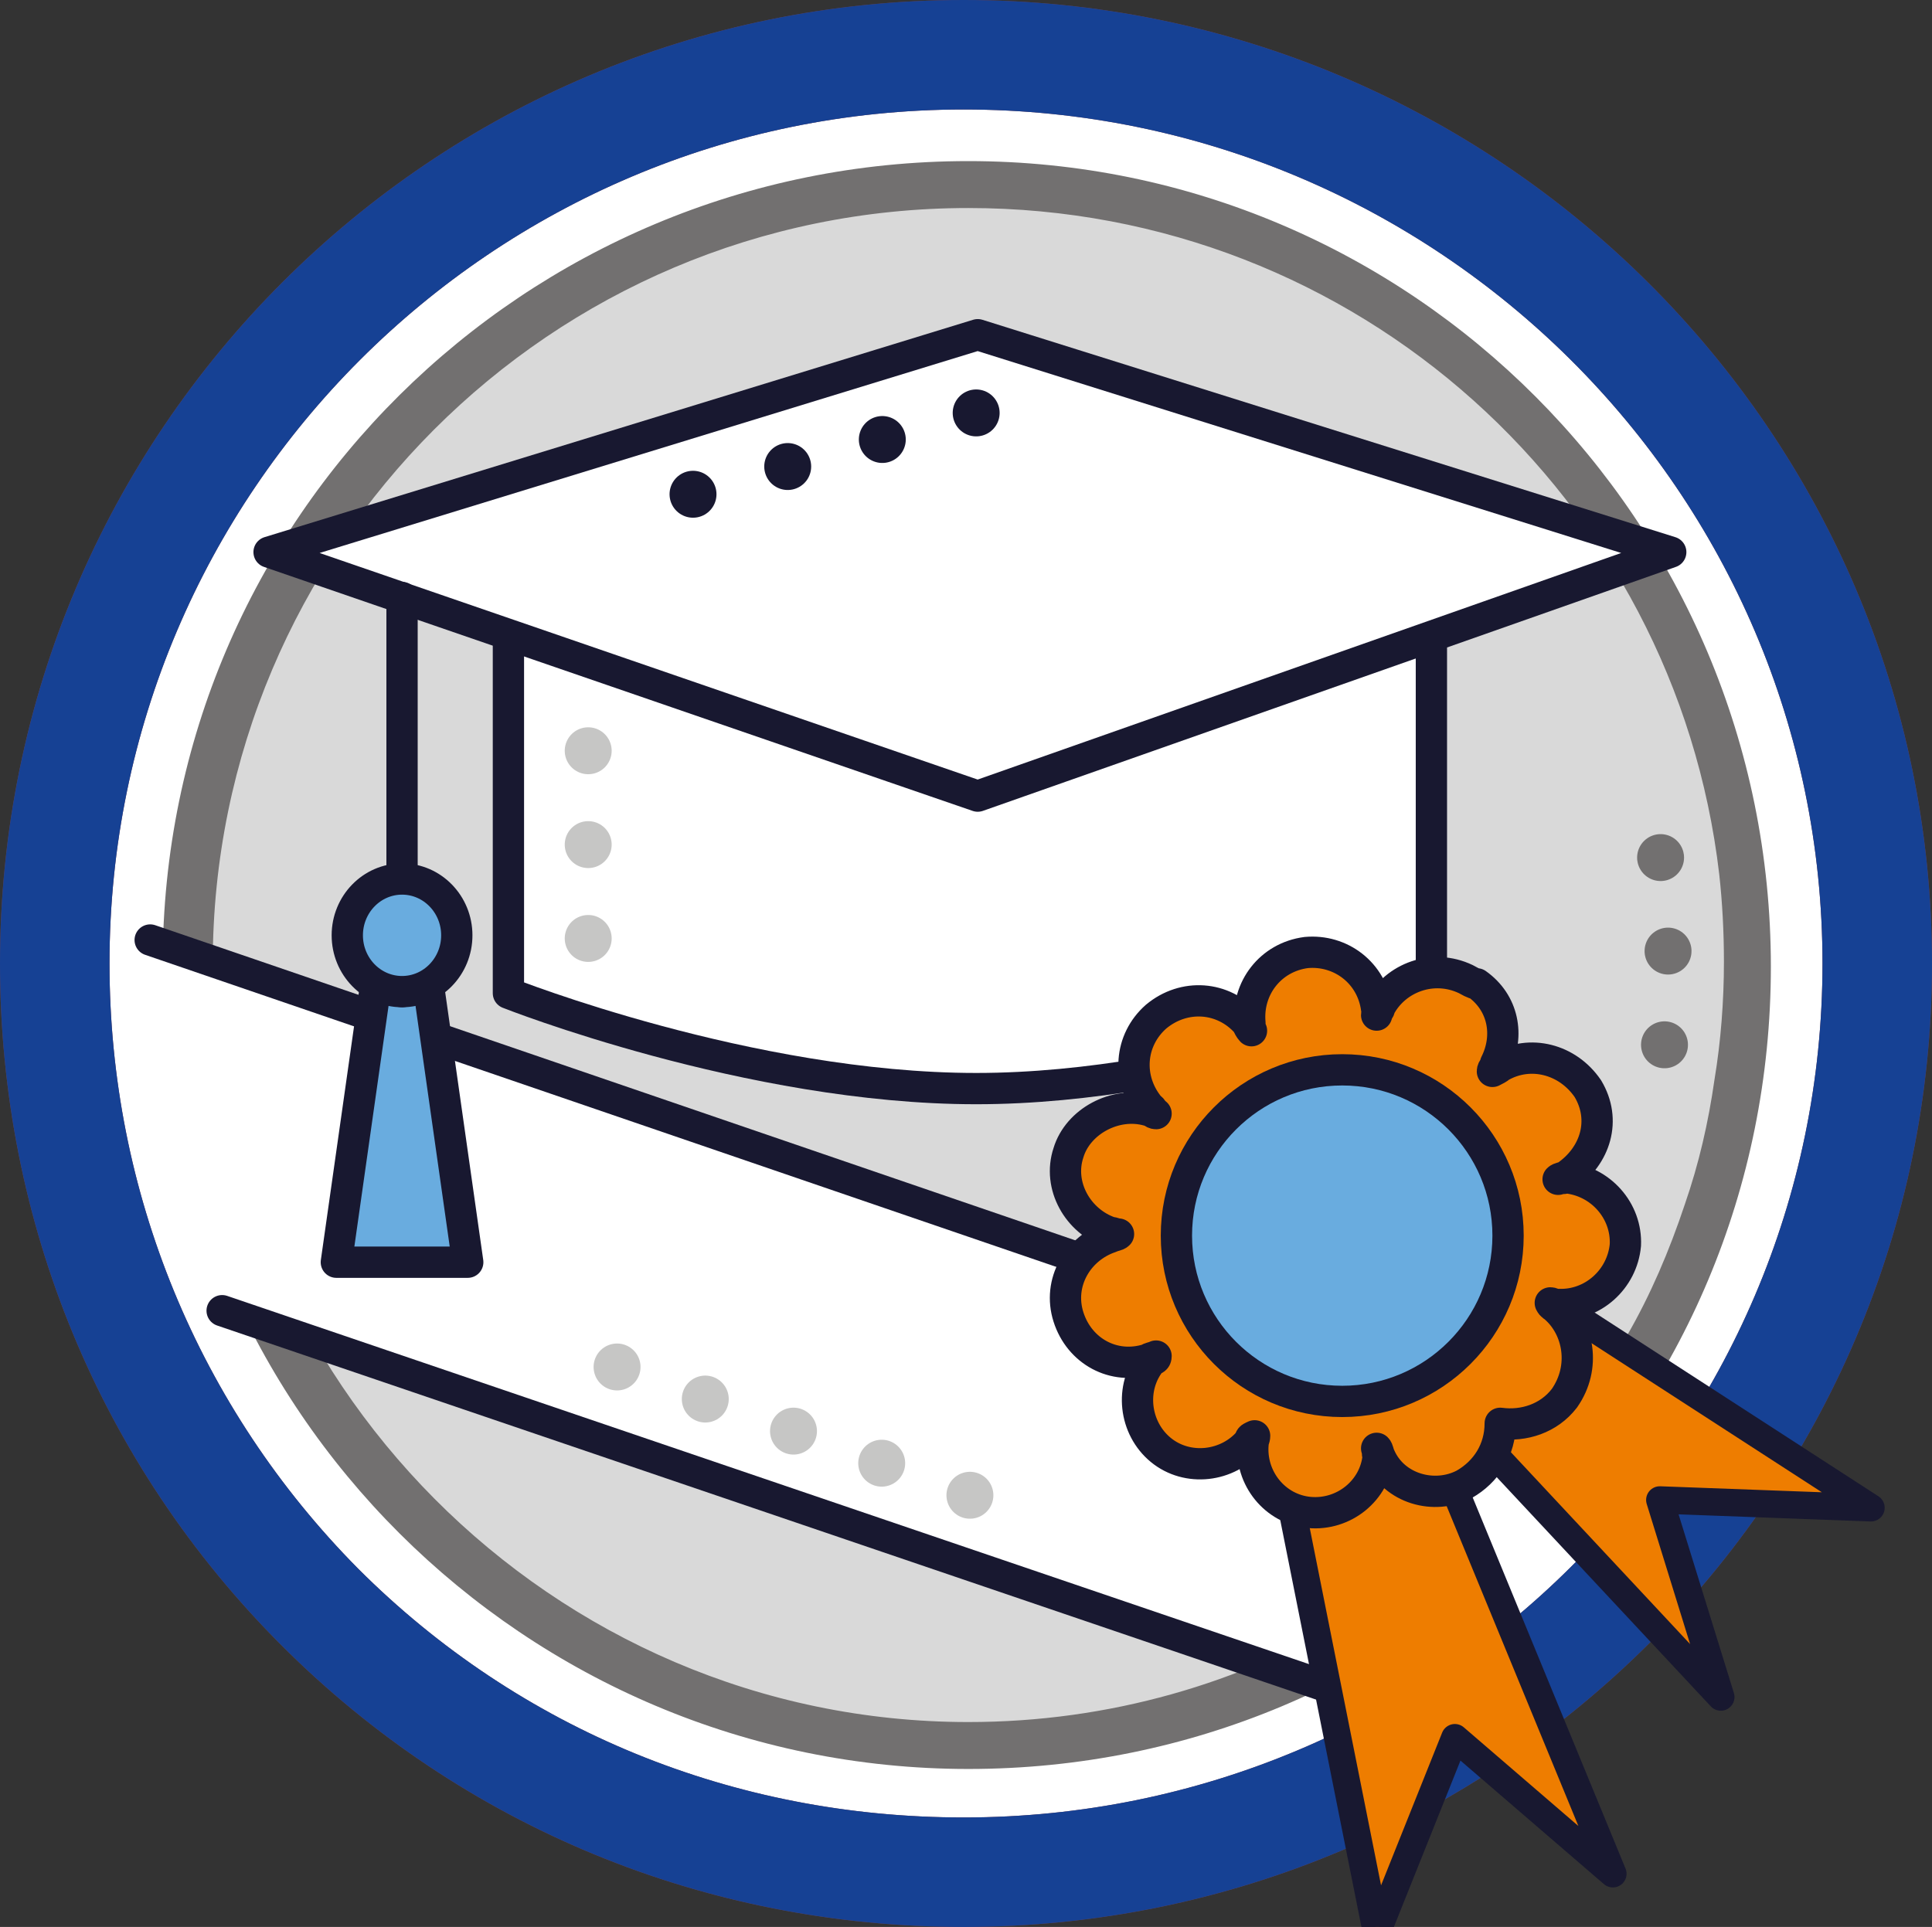 <?xml version="1.0" encoding="utf-8"?>
<!-- Generator: Adobe Illustrator 25.4.1, SVG Export Plug-In . SVG Version: 6.00 Build 0)  -->
<svg version="1.1" id="Ebene_1" xmlns="http://www.w3.org/2000/svg" xmlns:xlink="http://www.w3.org/1999/xlink" x="0px" y="0px"
	 viewBox="0 0 123.5 123.2" style="enable-background:new 0 0 123.5 123.2;" xml:space="preserve">
<rect x="0" y="0" width="123.5" height="123.2" fill="#333333" stroke="none"/>
<style type="text/css">
	.st0{fill:#FFFFFF;}
	.st1{fill:#814049;}
	.st2{fill:#D9D9D9;}
	.st3{fill:#727070;}
	.st4{fill:#164194;}
	.st5{fill:#FFFFFF;stroke:#181830;stroke-width:2;stroke-linecap:round;stroke-linejoin:round;stroke-miterlimit:10;}
	.st6{fill:none;stroke:#181830;stroke-width:3;stroke-linecap:round;stroke-linejoin:round;}
	.st7{fill:none;stroke:#181830;stroke-width:3;stroke-linecap:round;stroke-linejoin:round;stroke-dasharray:0,6.289;}
	.st8{fill:none;stroke:#181830;stroke-width:2;stroke-linecap:round;stroke-linejoin:round;stroke-miterlimit:10;}
	.st9{fill:#69ACDF;stroke:#181830;stroke-width:2;stroke-linecap:round;stroke-linejoin:round;stroke-miterlimit:10;}
	.st10{fill:#EE7D00;stroke:#181830;stroke-width:1.75;stroke-linecap:round;stroke-linejoin:round;stroke-miterlimit:10;}
	.st11{fill:#EE7D00;stroke:#181830;stroke-width:2;stroke-linecap:round;stroke-linejoin:round;stroke-miterlimit:10;}
	
		.st12{fill:none;stroke:#727070;stroke-width:3;stroke-linecap:round;stroke-linejoin:round;stroke-miterlimit:10;stroke-dasharray:0,6;}
	
		.st13{fill:none;stroke:#C6C6C5;stroke-width:3;stroke-linecap:round;stroke-linejoin:round;stroke-miterlimit:10;stroke-dasharray:0,6;}
</style>
<g>
	<g>
		<g>
			<g>
				<path class="st0" d="M120,61.6c0,2.9-0.2,5.8-0.6,8.5c-0.4,2.8-1,5.5-1.8,8.2c-0.5,1.8-1.1,3.5-1.8,5.2c-1,2.5-2.2,4.8-3.5,7.1
					c-1.4,2.4-2.9,4.7-4.6,6.8c-1.7,2.2-3.6,4.2-5.5,6.1c-2.5,2.4-5.3,4.6-8.3,6.6c-2.8,1.9-5.8,3.5-8.9,4.8
					c-7.1,3.1-15,4.8-23.3,4.8c-32.3,0-58.1-25.9-58.1-58.1s25.8-58.1,58-58.1S120,29.5,120,61.6"/>
				<path class="st1" d="M61.6,123.2c-16.5,0-32-6.4-43.6-18S0,78.1,0,61.6C0,27.6,27.6,0,61.6,0c34.1,0,61.9,27.6,61.9,61.6
					S95.7,123.2,61.6,123.2z M61.6,7C31.5,7,7,31.5,7,61.6c0,14.6,5.7,28.4,15.9,38.7c10.3,10.3,24,15.9,38.7,15.9
					c30.3,0,54.9-24.5,54.9-54.6S91.9,7,61.6,7z"/>
			</g>
		</g>
		<g>
			<g>
				<g>
					<path class="st2" d="M111.9,61.6c0,27.6-22.3,49.8-50,49.8S12.1,89.2,12.1,61.6s22.2-49.8,49.8-49.8S111.9,34.1,111.9,61.6"/>
				</g>
				<g>
					<path class="st3" d="M61.9,113.1c-28.3,0-51.5-23-51.5-51.5s23.2-51.3,51.5-51.3s51.3,23,51.3,51.5S90.4,113.1,61.9,113.1z
						 M61.9,13.3c-26.7,0-48.3,21.7-48.3,48.3s21.7,48.5,48.3,48.5c18,0,33.7-9.9,42.1-24.7c1.5-2.6,2.7-5.4,3.7-8.4
						c0.9-2.6,1.5-5.2,1.9-8c0.4-2.4,0.6-5,0.6-7.5c0-1.9-0.1-3.8-0.3-5.6C107.1,31.9,86.8,13.3,61.9,13.3z"/>
				</g>
			</g>
		</g>
	</g>
	<g>
		<path class="st4" d="M61.6,123.2c-16.5,0-32-6.4-43.6-18S0,78.1,0,61.6C0,27.6,27.6,0,61.6,0c34.1,0,61.9,27.6,61.9,61.6
			S95.7,123.2,61.6,123.2z M61.6,7C31.5,7,7,31.5,7,61.6c0,14.6,5.7,28.4,15.9,38.7c10.3,10.3,24,15.9,38.7,15.9
			c30.3,0,54.9-24.5,54.9-54.6S91.9,7,61.6,7z"/>
	</g>
</g>
<path class="st5" d="M91.5,36.2h-59v27.3c0,0,15.4,6.1,29.9,6.1s29.1-6.1,29.1-6.1V36.2z"/>
<polygon class="st5" points="106.8,35.3 62.5,21.4 17.2,35.3 62.5,50.9 "/>
<g>
	<g>
		<g>
			<line class="st6" x1="62.4" y1="26.4" x2="62.4" y2="26.4"/>
			<line class="st7" x1="56.4" y1="28.1" x2="47.3" y2="30.7"/>
			<line class="st6" x1="44.3" y1="31.6" x2="44.3" y2="31.6"/>
		</g>
	</g>
</g>
<polygon class="st0" points="8.7,59.8 104.2,92.5 96.1,102.2 86.8,108.5 13.1,83.5 "/>
<line class="st8" x1="9.6" y1="60.1" x2="103.3" y2="92.2"/>
<line class="st8" x1="14.2" y1="83.8" x2="84.4" y2="107.7"/>
<line class="st8" x1="25.7" y1="38.2" x2="25.7" y2="56.2"/>
<polygon class="st9" points="27.4,63.1 25.7,63.4 24,63.1 21.5,80.7 29.9,80.7 "/>
<ellipse class="st9" cx="25.7" cy="59.8" rx="3.5" ry="3.6"/>
<g>
	<polygon class="st10" points="86.3,79 103.1,119.8 93,111.1 88,123.6 79.8,82.5 	"/>
	<polygon class="st10" points="86,82.8 110,108.5 106.1,95.9 119.6,96.4 91.8,78.4 	"/>
	<g>
		<path class="st11" d="M99.4,83.6c-0.1-0.1-0.2-0.1-0.3-0.3c0.2,0,0.3,0.2,0.5,0.1c2.2,0.1,4.1-1.6,4.3-3.8
			c0.1-2.2-1.6-4.1-3.8-4.3c-0.2,0.1-0.4,0-0.5,0.1c0.1-0.1,0.3-0.1,0.5-0.2c1.9-1.3,2.6-3.6,1.4-5.6c-1.3-1.9-3.7-2.5-5.6-1.4
			c-0.1,0.1-0.3,0.2-0.5,0.3c0-0.2,0.2-0.3,0.2-0.5c0.9-1.8,0.5-3.9-1.2-5.1c-0.2,0-0.5-0.2-0.7-0.3c-2.1-1-4.5-0.1-5.5,1.8
			c0,0.2-0.2,0.3-0.2,0.5c0,0,0.1-0.3,0-0.4c-0.3-2.3-2.3-3.8-4.5-3.6c-2.3,0.3-3.8,2.3-3.6,4.5c0,0.2,0,0.4,0.1,0.5
			c-0.1-0.1-0.2-0.3-0.3-0.5c-1.5-1.7-4-1.9-5.8-0.4c-1.7,1.5-1.9,4-0.4,5.8c0.2,0.1,0.2,0.3,0.4,0.4c-0.2,0-0.3-0.2-0.5-0.2
			c-2.1-0.6-4.5,0.7-5.1,2.7l0,0c-0.7,2.1,0.6,4.4,2.7,5.1c0.2,0,0.3,0.1,0.5,0.1c-0.1,0.1-0.3,0.1-0.5,0.2
			c-2.1,0.7-3.4,2.9-2.7,5.1s2.9,3.4,5.1,2.7c0.1-0.1,0.3-0.1,0.5-0.2c0,0.2-0.1,0.2-0.3,0.3c-1.4,1.7-1.1,4.3,0.6,5.7
			s4.3,1.1,5.7-0.6c0-0.2,0.1-0.2,0.3-0.3c0,0.2-0.1,0.3-0.1,0.5c-0.2,2.2,1.4,4.2,3.6,4.4c2.2,0.2,4.2-1.4,4.4-3.6
			c-0.1-0.2,0-0.4-0.1-0.5c0.1,0.1,0.1,0.3,0.2,0.5c0.9,2.1,3.5,2.8,5.4,1.8c1.4-0.8,2.3-2.2,2.3-3.9c1.5,0.2,3.1-0.3,4.1-1.6
			C101.4,87.4,100.9,84.9,99.4,83.6z"/>
	</g>
</g>
<path class="st12" d="M106.4,66.8c0.1-1.1,0.2-2.1,0.2-3.2c0.1-2.4,0-5-0.3-7.5c-0.2-1.9-0.5-3.8-0.9-5.5"/>
<line class="st13" x1="37.6" y1="48" x2="37.6" y2="60.6"/>
<line class="st13" x1="62" y1="95.6" x2="37.8" y2="86.8"/>
<circle class="st9" cx="85.8" cy="79" r="10.6"/>
</svg>
